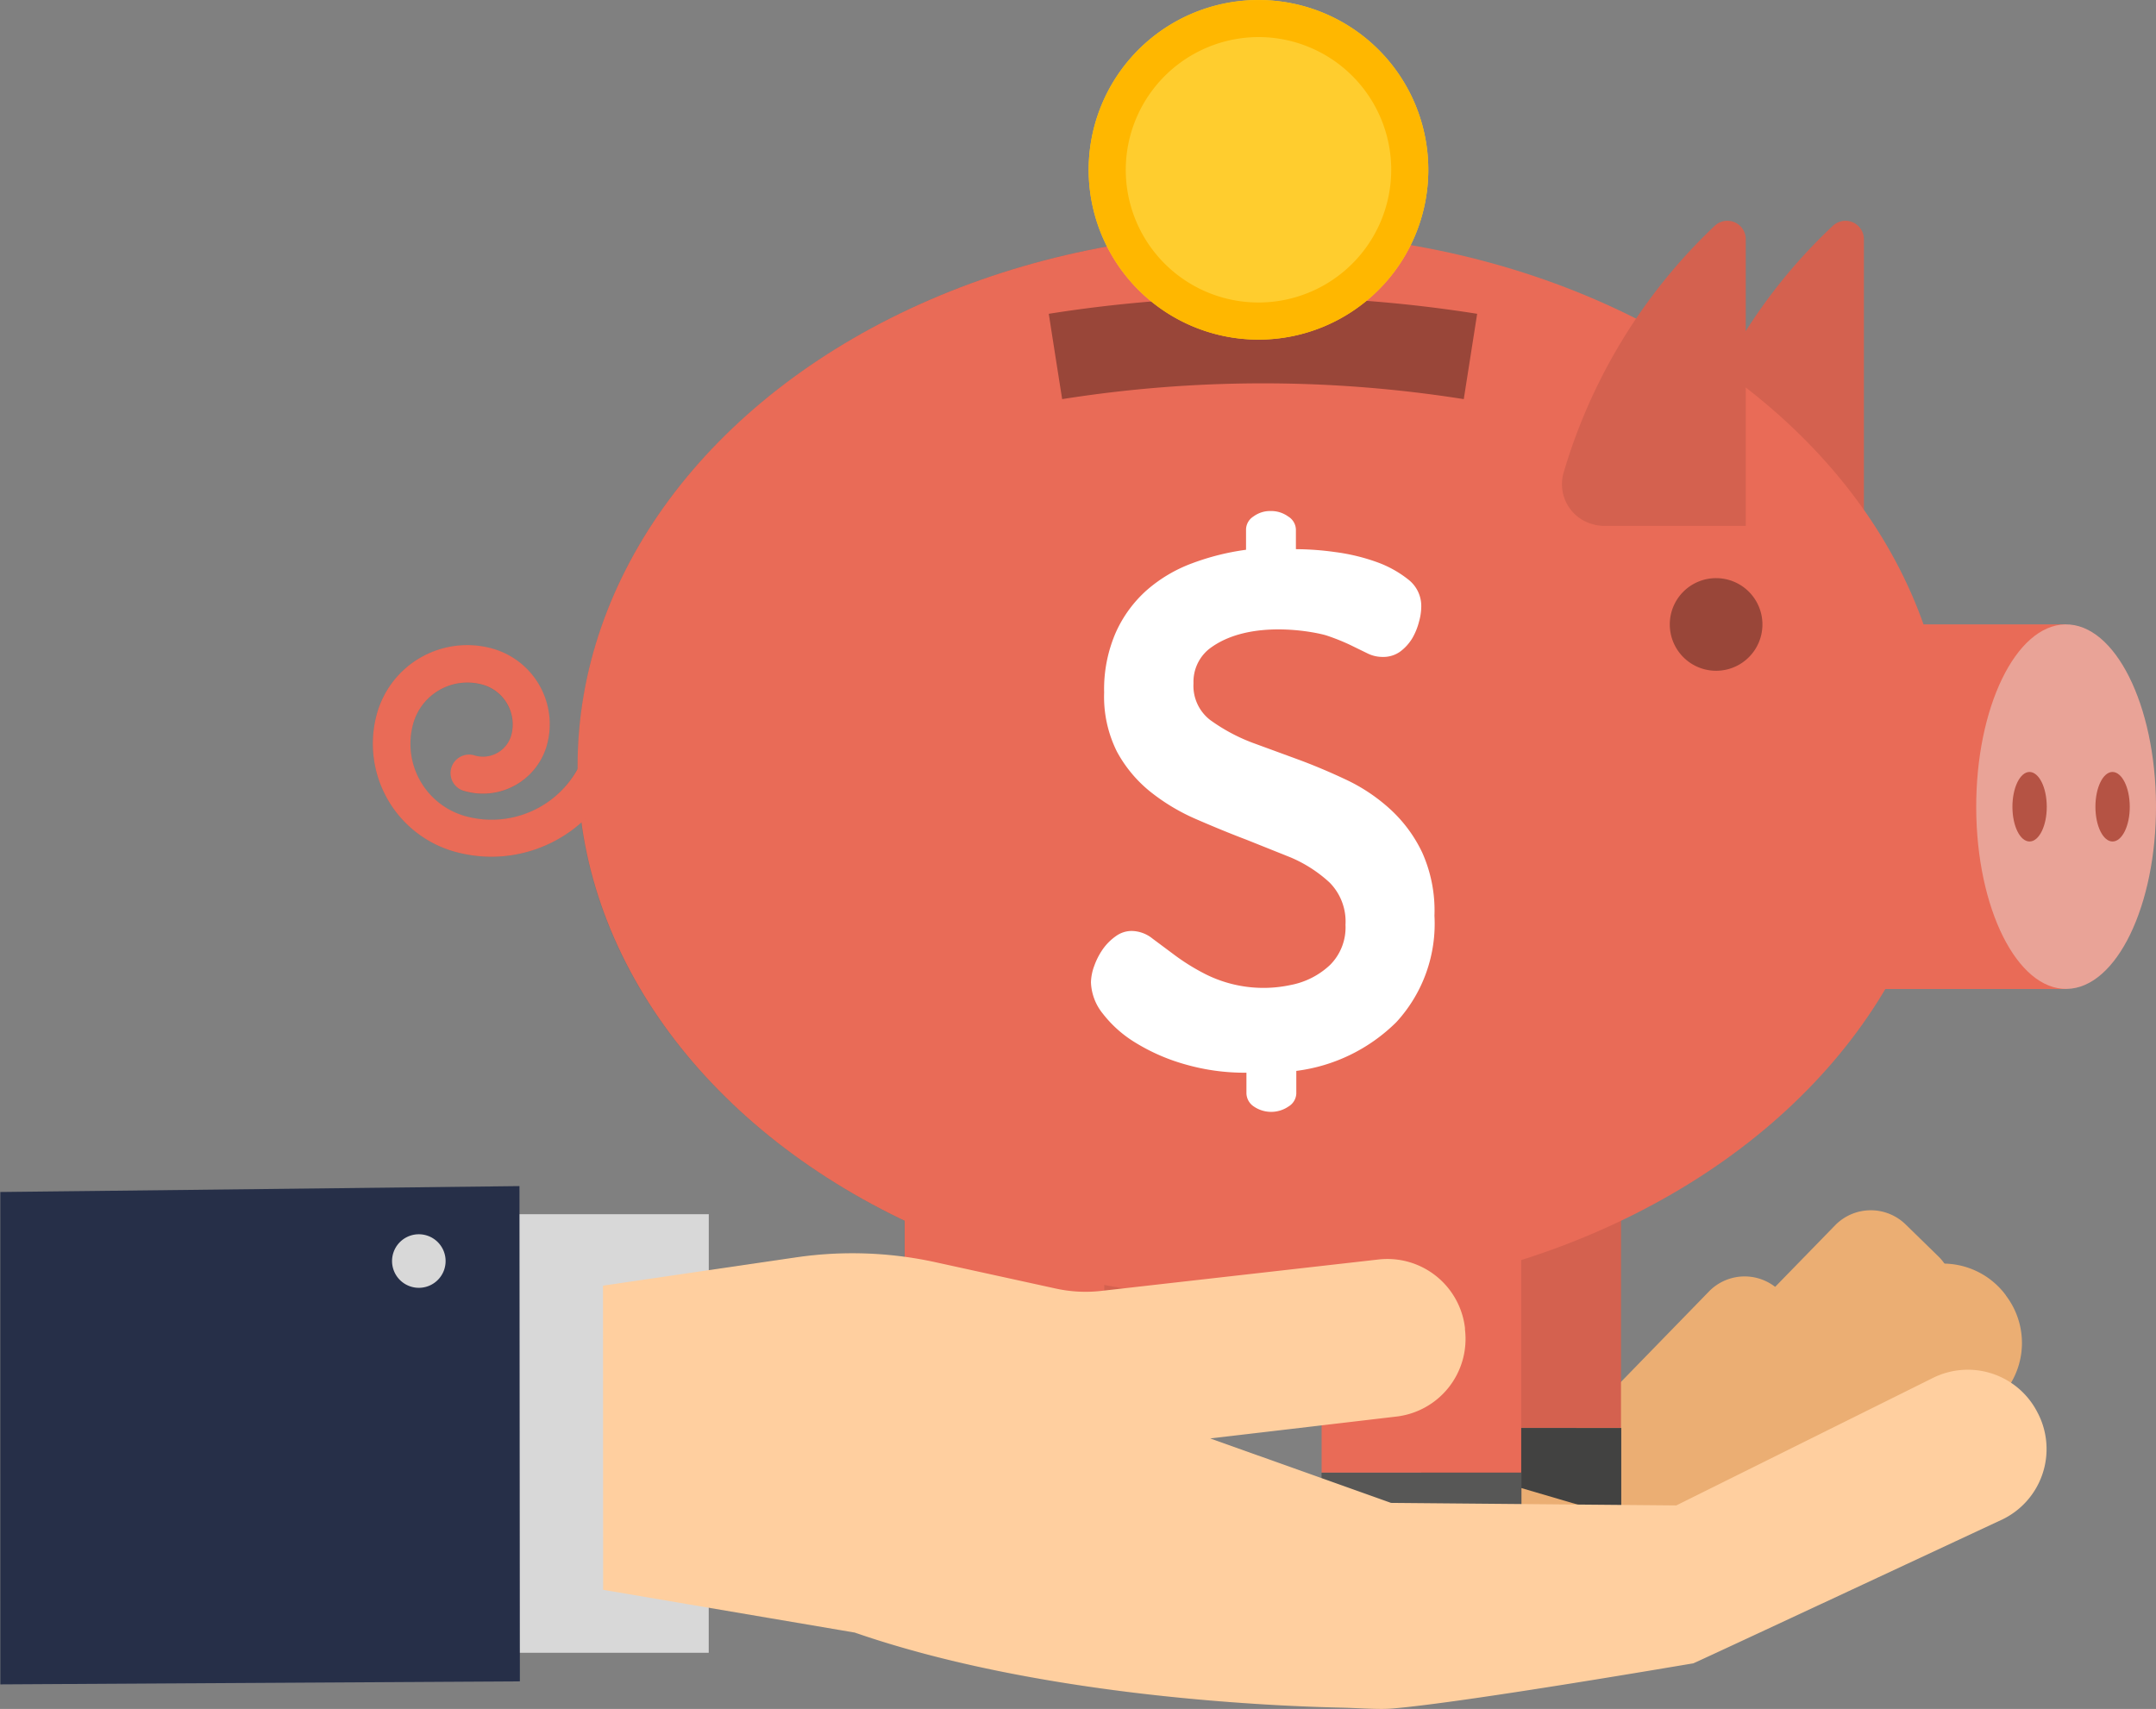 <svg id="Capa_1" data-name="Capa 1" xmlns="http://www.w3.org/2000/svg" viewBox="0 0 322.11 255.36"><rect x="0" y="0" width="322.11" height="255.36" fill="#808080" stroke="none"/><defs><style>.cls-1{fill:#ededed;}.cls-2{fill:#28324e;}.cls-3{fill:#1d1d1b;opacity:0.1;isolation:isolate;}.cls-4{fill:#ebae73;}.cls-5{fill:#d4614f;}.cls-6{fill:#424241;}.cls-7{fill:#e96b57;}.cls-8{fill:#575756;}.cls-9{fill:#e9a397;}.cls-10{fill:#b55344;}.cls-11{fill:#994639;}.cls-12{fill:#fff;}.cls-13{fill:#ffcd2e;}.cls-14{fill:#ffb700;}.cls-15{fill:#ffcf9f;}</style></defs><g id="Grupo_27565" data-name="Grupo 27565"><path id="Trazado_55882" data-name="Trazado 55882" class="cls-1" d="M36,197.83a4,4,0,1,0-5.1,2.59h0A4,4,0,0,0,36,197.83Z" transform="translate(4.31 -7.51)"/><path id="Trazado_55883" data-name="Trazado 55883" class="cls-1" d="M49.08,197.15A4,4,0,1,0,44,199.74h0A4.06,4.06,0,0,0,49.08,197.15Z" transform="translate(4.31 -7.51)"/><rect id="Rectángulo_55017" data-name="Rectángulo 55017" class="cls-1" x="68.08" y="181.43" width="37.81" height="65.53"/><path id="Trazado_55884" data-name="Trazado 55884" class="cls-2" d="M-4.26,259.2l0-73.57,16.22-.18,61.34-.7.06,74Z" transform="translate(4.31 -7.51)"/><path id="Trazado_55885" data-name="Trazado 55885" class="cls-1" d="M62.08,197.14a4,4,0,1,0-5.1,2.59h0a4,4,0,0,0,5.1-2.58Z" transform="translate(4.31 -7.51)"/><path id="Trazado_55886" data-name="Trazado 55886" class="cls-3" d="M176.5,222.42l7.22-.85V7.52a25.34,25.34,0,0,0-22.61,36.82C115.77,52.54,82,84.17,82,122v.33a14.62,14.62,0,0,1-16.83,7.15,11.21,11.21,0,0,1-7.78-13.79,8.4,8.4,0,0,1,10.35-5.85h0a6.18,6.18,0,0,1,4.3,7.6,4.38,4.38,0,0,1-5.4,3h0a2.77,2.77,0,0,0-1.49,5.34,9.93,9.93,0,0,0,12.22-6.9,11.73,11.73,0,0,0-8.15-14.42A13.94,13.94,0,0,0,52,114.16v0a16.75,16.75,0,0,0,11.64,20.61,20,20,0,0,0,18.87-4.4c3.4,25.21,21.88,46.92,48.31,59.56v5.38a57.75,57.75,0,0,0-16.24.07l-13,1.91v-8.37l-28.3,0v-4.21l-61.34.71-16.23.17.06,73.57,77.57-.49v-4.22l28.29,0v-6.71l21.78,3.71c20.39,7.06,44.58,9.7,60.34,10.68V225Z" transform="translate(4.31 -7.51)"/><path id="Rectángulo_55018" data-name="Rectángulo 55018" class="cls-4" d="M217,235.45l34-34.95a7.44,7.44,0,0,1,10.53-.15l4.89,4.75a7.44,7.44,0,0,1,.17,10.52h0l-34,35a7.44,7.44,0,0,1-10.52.15l-4.9-4.77A7.44,7.44,0,0,1,217,235.45Z" transform="translate(4.31 -7.51)"/><path id="Rectángulo_55019" data-name="Rectángulo 55019" class="cls-4" d="M235.86,225.51l34-34.91a7.45,7.45,0,0,1,10.53-.13h0l4.89,4.77a7.44,7.44,0,0,1,.13,10.52l-34,34.91a7.44,7.44,0,0,1-10.51.14L236,236A7.44,7.44,0,0,1,235.86,225.51Z" transform="translate(4.31 -7.51)"/><path id="Trazado_55887" data-name="Trazado 55887" class="cls-4" d="M256.22,227.39l-.07-.21a10.74,10.74,0,0,0-13.6-6.78h0l-40.38,13.3a10.6,10.6,0,0,0-6.41,13.56.76.76,0,0,0,0,.11l.07.2a10.75,10.75,0,0,0,13.6,6.79h0l40-13.37a10.75,10.75,0,0,0,6.79-13.6Z" transform="translate(4.31 -7.51)"/><path id="Trazado_55888" data-name="Trazado 55888" class="cls-4" d="M295.39,201.09l-.14-.19a11.69,11.69,0,0,0-16.37-2.18L242.53,226.5a11.69,11.69,0,0,0-2.19,16.37h0l.14.19a11.67,11.67,0,0,0,16.36,2.18h0l36.35-27.78a11.68,11.68,0,0,0,2.19-16.36Z" transform="translate(4.31 -7.51)"/><path id="Trazado_55889" data-name="Trazado 55889" class="cls-4" d="M261.25,233.9l0-.23a11.67,11.67,0,0,0-13.54-9.44h0l-45.47,7.91a11.53,11.53,0,0,0-9,13.56l0,.12,0,.23a11.67,11.67,0,0,0,13.54,9.44l45-8a11.68,11.68,0,0,0,9.43-13.54Z" transform="translate(4.31 -7.51)"/><g id="Grupo_27547" data-name="Grupo 27547"><g id="Grupo_27543" data-name="Grupo 27543"><g id="Grupo_27540" data-name="Grupo 27540"><g id="Grupo_27539" data-name="Grupo 27539"><rect id="Rectángulo_55020" data-name="Rectángulo 55020" class="cls-5" x="212.36" y="169.65" width="29.82" height="43.71"/><rect id="Rectángulo_55021" data-name="Rectángulo 55021" class="cls-5" x="150.08" y="169.65" width="29.82" height="43.71"/></g><path id="Trazado_55890" data-name="Trazado 55890" class="cls-6" d="M208,234.25,223,229.87l14.91,4.38V220.88H208Z" transform="translate(4.31 -7.51)"/><path id="Trazado_55891" data-name="Trazado 55891" class="cls-6" d="M145.76,234.25l14.92-4.38,14.91,4.38V220.88H145.76Z" transform="translate(4.31 -7.51)"/></g><g id="Grupo_27542" data-name="Grupo 27542"><g id="Grupo_27541" data-name="Grupo 27541"><rect id="Rectángulo_55022" data-name="Rectángulo 55022" class="cls-7" x="197.45" y="176.34" width="29.82" height="43.71"/><rect id="Rectángulo_55023" data-name="Rectángulo 55023" class="cls-7" x="135.16" y="176.34" width="29.82" height="43.71"/></g><path id="Trazado_55892" data-name="Trazado 55892" class="cls-8" d="M193.13,240.94l14.92-4.38L223,240.94V227.57H193.13Z" transform="translate(4.31 -7.51)"/><path id="Trazado_55893" data-name="Trazado 55893" class="cls-8" d="M130.85,240.94l14.91-4.38,14.92,4.38V227.57H130.85Z" transform="translate(4.31 -7.51)"/></g></g><path id="Trazado_55894" data-name="Trazado 55894" class="cls-5" d="M245.16,86.09h29V43.23a2.76,2.76,0,0,0-2.77-2.73,2.81,2.81,0,0,0-1.92.8A81.24,81.24,0,0,0,245.16,86.09Z" transform="translate(4.31 -7.51)"/><ellipse id="Elipse_411" data-name="Elipse 411" class="cls-7" cx="188.67" cy="114.46" rx="102.38" ry="79.71"/><rect id="Rectángulo_55024" data-name="Rectángulo 55024" class="cls-7" x="259.69" y="93.3" width="48.98" height="54.48"/><path id="Trazado_55895" data-name="Trazado 55895" class="cls-9" d="M304.25,100.81c7.42-.12,13.48,12,13.55,27s-5.9,27.34-13.32,27.47-13.48-12-13.54-27S296.83,100.94,304.25,100.81Z" transform="translate(4.31 -7.51)"/><path id="Trazado_55896" data-name="Trazado 55896" class="cls-10" d="M298.89,122.86c1.42,0,2.57,2.28,2.59,5.15s-1.13,5.22-2.55,5.24-2.57-2.28-2.58-5.15S297.48,122.88,298.89,122.86Z" transform="translate(4.31 -7.51)"/><path id="Trazado_55897" data-name="Trazado 55897" class="cls-10" d="M311.29,122.86c1.41,0,2.57,2.28,2.59,5.15s-1.13,5.22-2.55,5.24-2.57-2.28-2.58-5.15S309.87,122.88,311.29,122.86Z" transform="translate(4.31 -7.51)"/><path id="Trazado_55898" data-name="Trazado 55898" class="cls-11" d="M245.16,100.82a6.92,6.92,0,1,0,6.92-6.92,6.91,6.91,0,0,0-6.92,6.92Z" transform="translate(4.31 -7.51)"/><g id="Grupo_27544" data-name="Grupo 27544"><path id="Trazado_55899" data-name="Trazado 55899" class="cls-12" d="M208.18,134.92a20.91,20.91,0,0,0-4.82-6.52,26.45,26.45,0,0,0-6.68-4.44q-3.72-1.75-7.34-3.07l-6.57-2.41a27,27,0,0,1-6.3-3.4A6.46,6.46,0,0,1,174,109.6a6.3,6.3,0,0,1,2.3-5.09c6.1-4.74,16.42-2.46,17.7-2a32,32,0,0,1,3.39,1.36l2.58,1.26a5,5,0,0,0,2.29.54,4.3,4.3,0,0,0,2.64-.81,7,7,0,0,0,1.8-2,9.66,9.66,0,0,0,1-2.48,8.5,8.5,0,0,0,.33-2.25,5,5,0,0,0-1.91-4,16.46,16.46,0,0,0-4.76-2.64,29.56,29.56,0,0,0-6.14-1.48,43.44,43.44,0,0,0-5.92-.44V86.62a2.36,2.36,0,0,0-1.15-1.93,4.32,4.32,0,0,0-2.57-.82,4.2,4.2,0,0,0-2.63.82,2.35,2.35,0,0,0-1.1,1.91v3.06a36.87,36.87,0,0,0-8,2,21.77,21.77,0,0,0-6.79,4A18.68,18.68,0,0,0,162.4,102a21.26,21.26,0,0,0-1.75,9,18.35,18.35,0,0,0,1.91,8.82,19.71,19.71,0,0,0,5,6,30.13,30.13,0,0,0,6.85,4.1c2.52,1.09,5,2.12,7.51,3.07l6.57,2.63a20.16,20.16,0,0,1,5.86,3.78,8.29,8.29,0,0,1,2.36,6.3,7.93,7.93,0,0,1-2.31,6,11.77,11.77,0,0,1-5.91,3,19.32,19.32,0,0,1-12.71-1.63,32,32,0,0,1-4.44-2.73l-3.45-2.57a5.08,5.08,0,0,0-3.07-1.15,4,4,0,0,0-2.41.77,8.06,8.06,0,0,0-1.92,1.9,10.48,10.48,0,0,0-1.31,2.53,7.5,7.5,0,0,0-.5,2.47,7.87,7.87,0,0,0,1.76,4.67,17.87,17.87,0,0,0,4.87,4.34,29.21,29.21,0,0,0,7.4,3.24,32.17,32.17,0,0,0,9.2,1.26v3.1a2.44,2.44,0,0,0,1.09,1.94,4.59,4.59,0,0,0,5.21,0,2.37,2.37,0,0,0,1.15-1.91v-3.4a25.8,25.8,0,0,0,14.95-7.29A21.72,21.72,0,0,0,210,144.34,21.22,21.22,0,0,0,208.18,134.92Z" transform="translate(4.31 -7.51)"/></g><path id="Trazado_55900" data-name="Trazado 55900" class="cls-7" d="M69.13,135.53A20.25,20.25,0,0,0,88.6,120.71a2.77,2.77,0,0,0-5.31-1.6l0,.12a14.69,14.69,0,0,1-18.08,10.23h0a11.22,11.22,0,0,1-7.79-13.8,8.41,8.41,0,0,1,10.35-5.85h0a6.17,6.17,0,0,1,4.29,7.6,4.39,4.39,0,0,1-5.4,3h0a2.77,2.77,0,1,0-1.48,5.33,9.93,9.93,0,0,0,12.22-6.89,11.74,11.74,0,0,0-8.15-14.43A14,14,0,0,0,52,114.16h0a16.76,16.76,0,0,0,11.64,20.62A20.59,20.59,0,0,0,69.13,135.53Z" transform="translate(4.31 -7.51)"/><path id="Trazado_55901" data-name="Trazado 55901" class="cls-5" d="M235.28,86.09h21.23V43.23a2.75,2.75,0,0,0-2.77-2.73,2.81,2.81,0,0,0-1.92.8,83.06,83.06,0,0,0-22.57,37,6.19,6.19,0,0,0,4.43,7.55A5.76,5.76,0,0,0,235.28,86.09Z" transform="translate(4.31 -7.51)"/><g id="Grupo_27546" data-name="Grupo 27546"><g id="Grupo_27545" data-name="Grupo 27545"><path id="Trazado_55902" data-name="Trazado 55902" class="cls-11" d="M154.38,67.15a192,192,0,0,1,60,0l2-12.75a204.43,204.43,0,0,0-64,0Q153.37,60.78,154.38,67.15Z" transform="translate(4.31 -7.51)"/><path id="Trazado_55903" data-name="Trazado 55903" class="cls-13" d="M209.08,32.88A25.37,25.37,0,1,1,183.71,7.51h0A25.37,25.37,0,0,1,209.08,32.88Z" transform="translate(4.31 -7.51)"/></g><path id="Trazado_55904" data-name="Trazado 55904" class="cls-14" d="M183.72,13.05a19.83,19.83,0,1,1-19.84,19.83h0A19.87,19.87,0,0,1,183.72,13.05Zm0-5.53a25.37,25.37,0,1,0,25.36,25.37h0A25.36,25.36,0,0,0,183.72,7.52Z" transform="translate(4.31 -7.51)"/></g></g><path id="Trazado_55905" data-name="Trazado 55905" class="cls-15" d="M85.78,199.62l28.84-4.23a58,58,0,0,1,20.84.73l17.95,3.93a20.71,20.71,0,0,0,6.75.36l41.4-4.69a11.67,11.67,0,0,1,13,10.23l0,.23a11.68,11.68,0,0,1-10.23,13l-27.82,3.27,27,9.63,42.62.38,38.36-19.06a11.68,11.68,0,0,1,15.65,5.26h0l.11.21A11.69,11.69,0,0,1,295,234.48h0s-46.2,21.58-46.34,21.58-34.19,5.87-45,6.75c-2,.17-4.88-.08-7.78-.14-12-.27-45.58-1.89-72.49-11.21l-37.59-6.39Z" transform="translate(4.31 -7.51)"/></g></svg>